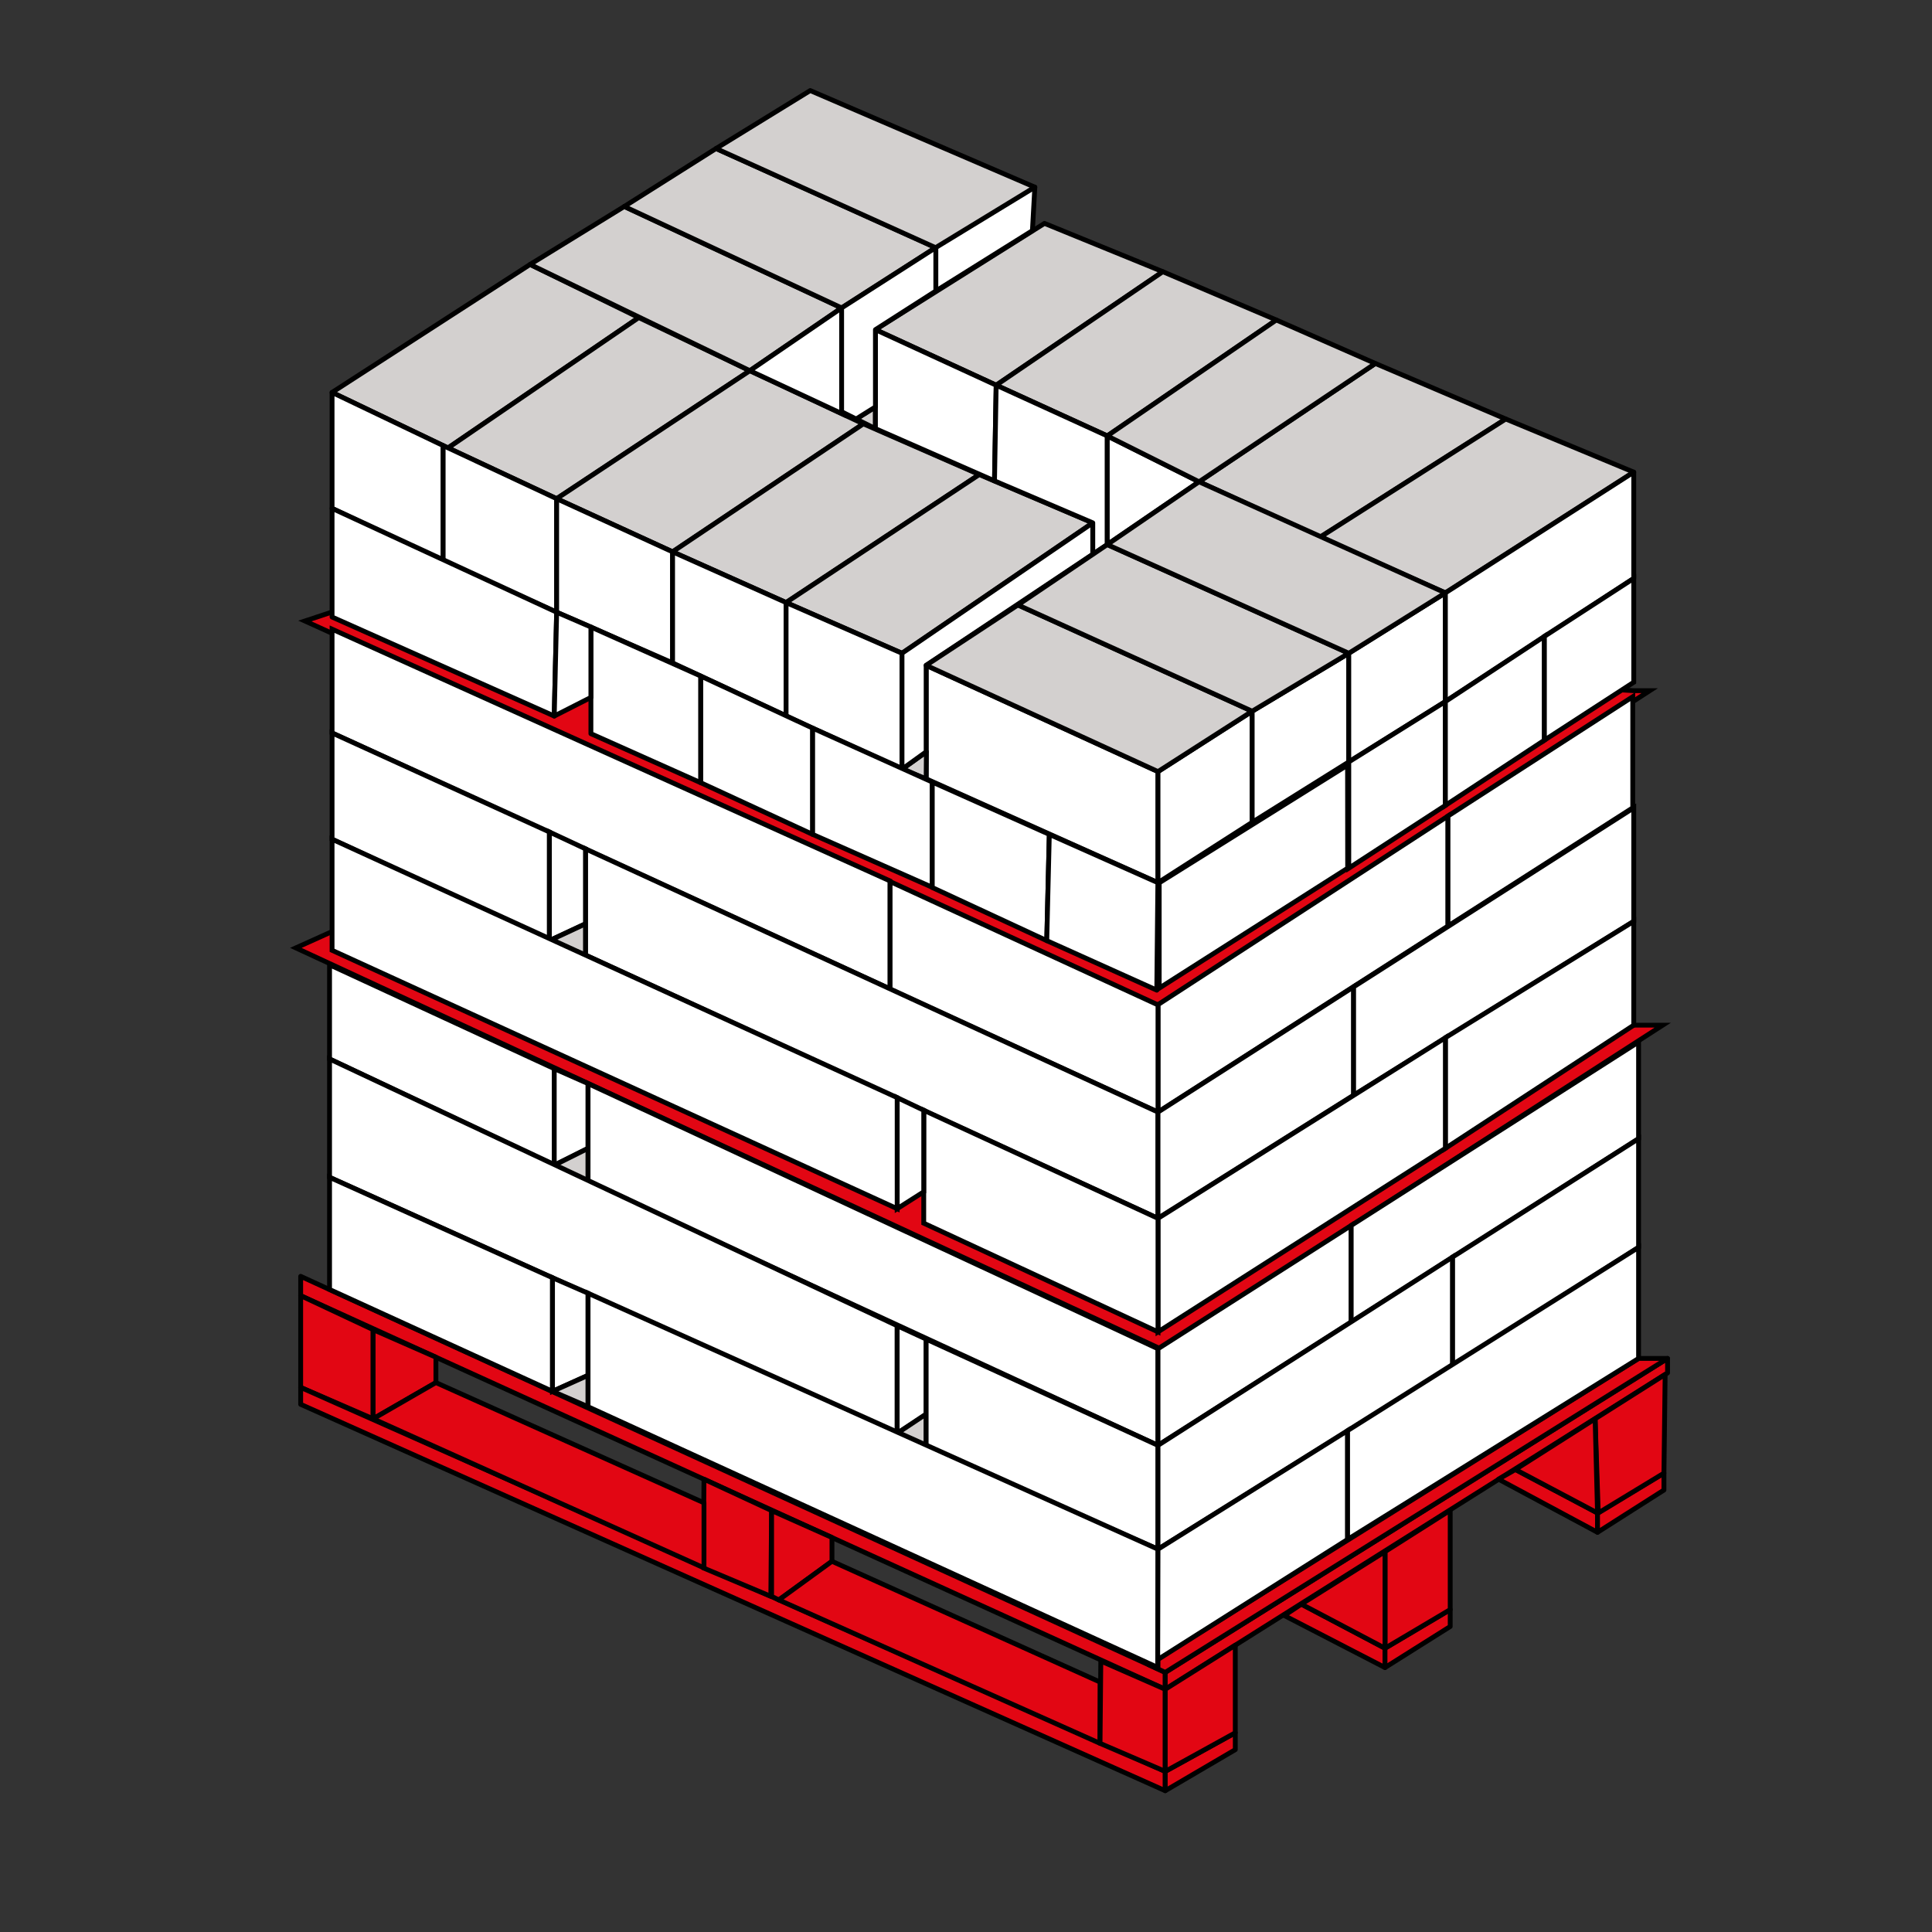 <?xml version="1.0" encoding="UTF-8"?>
<svg xmlns="http://www.w3.org/2000/svg" viewBox="0 0 800 800">
  <rect x="0" y="0" width="800" height="800" fill="#333333" stroke="none"/>
  <defs>
    <style>.cls-1,.cls-2,.cls-3,.cls-4{fill:#fff;}.cls-5,.cls-6,.cls-7{fill:#e20613;}.cls-2{stroke-width:2px;}.cls-2,.cls-3,.cls-6,.cls-8{stroke-miterlimit:10;}.cls-2,.cls-3,.cls-6,.cls-8,.cls-4,.cls-9,.cls-7{stroke:#000;}.cls-3,.cls-6,.cls-8,.cls-4,.cls-9,.cls-7{stroke-width:2px;}.cls-8,.cls-9{fill:#d3d0cf;}.cls-4,.cls-9,.cls-7{stroke-linejoin:round;}</style>
  </defs>
  <g id="Ebene_1">
    <polyline class="cls-9" points="569.5 150.5 623.5 173.5 546.5 222.5 496.5 199.5 569.5 150.5"></polyline>
    <polyline class="cls-9" points="546.5 222.5 598.5 245.5 676.5 195.5 623.5 173.5 546.5 222.5"></polyline>
  </g>
  <g id="Ebene_2">
    <polygon class="cls-6" points="137.5 385.74 122.5 392.5 480.5 558.5 688.5 424.5 676.5 424.5 137.5 385.74"></polygon>
    <g>
      <polygon class="cls-5" points="126.24 257.14 137.48 253.42 676.44 286 683.11 286 479.92 417.36 126.24 257.14"></polygon>
      <path d="M137.61,254.43l538.77,32.56h.06s.06,0,.06,0h3.22l-199.89,129.23L128.99,257.29l8.62-2.86m-.26-2.02l-13.84,4.59,356.5,161.5,206.5-133.5h-10L137.34,252.41h0Z"></path>
    </g>
    <polygon class="cls-7" points="124.5 528.5 482.5 692.5 482.5 699.5 124.5 536.5 124.5 528.5"></polygon>
    <polygon class="cls-7" points="124.5 536.5 124.5 574.5 154.5 587.5 154.5 550.58 124.5 536.5"></polygon>
    <polygon class="cls-7" points="154.5 587.5 180.5 572.5 180.5 561.99 154.5 550.58 154.5 587.5"></polygon>
    <polygon class="cls-7" points="124.5 574.5 482.5 733.5 482.5 741.5 124.5 581.5 124.5 574.5"></polygon>
    <polygon class="cls-7" points="291.5 612.5 291.21 649.23 319.18 661.01 319.5 625.5 291.5 612.5"></polygon>
    <polygon class="cls-7" points="322.5 662.5 344.5 646.5 344.5 636.64 319.5 625.5 319.5 661.01 322.5 662.5"></polygon>
    <polygon class="cls-7" points="180.5 572.5 291.5 622.28 291.5 649.23 154.5 587.5 180.5 572.5"></polygon>
    <polygon class="cls-7" points="322.5 662.5 344.5 646.5 455.5 696.5 455.5 721.89 322.5 662.5"></polygon>
    <polygon class="cls-7" points="455.82 687.8 455.5 721.89 482.5 733.5 482.5 699.5 455.82 687.8"></polygon>
    <polygon class="cls-7" points="482.5 692.5 690.5 562.5 690.5 568.5 482.5 699.5 482.5 692.5"></polygon>
    <polygon class="cls-7" points="690.5 562.5 678.5 562.5 475.55 689.28 482.5 692.5 690.5 562.5"></polygon>
    <polygon class="cls-7" points="482.5 741.5 511.5 724.5 511.5 717.5 482.5 733.5 482.5 741.5"></polygon>
    <polygon class="cls-7" points="511.5 717.5 511.5 681.25 482.5 699.5 482.5 733.5 511.5 717.5"></polygon>
    <polygon class="cls-7" points="531.8 668.96 573.5 690.5 573.5 682.5 538.86 664.24 531.8 668.96"></polygon>
    <polygon class="cls-7" points="573.5 690.5 600.5 673.5 600.5 666.5 573.5 682.5 573.5 690.5"></polygon>
    <polygon class="cls-7" points="600.5 666.5 600.5 625.37 573.5 642.5 573.5 682.5 600.5 666.5"></polygon>
    <polygon class="cls-7" points="538.86 664.24 573.5 642.5 573.5 682.5 538.86 664.24"></polygon>
    <polygon class="cls-7" points="620.5 612.5 661.5 634.5 661.5 626.5 627.5 608.5 620.5 612.5"></polygon>
    <polygon class="cls-7" points="661.5 634.5 689 617 689 610 661.5 626.5 661.5 634.5"></polygon>
    <polygon class="cls-7" points="689 610 689.5 569.13 660.5 587.5 661.81 626.5 689 610"></polygon>
    <polygon class="cls-7" points="660.5 587.5 661.5 626.5 627.5 608.5 660.5 587.5"></polygon>
    <polygon class="cls-9" points="219.5 109.5 137.5 162.5 185.5 185.5 264.5 131.5 219.5 109.5"></polygon>
    <polygon class="cls-9" points="185.5 185.5 230.5 206.5 310.5 153.5 264.5 131.5 185.5 185.5"></polygon>
    <polygon class="cls-9" points="230.5 206.5 278.5 228.5 357.5 175.5 310.5 153.5 230.5 206.5"></polygon>
    <polygon class="cls-9" points="278.5 228.5 325.5 249.5 405.5 196.5 357.5 175.5 278.5 228.5"></polygon>
    <polygon class="cls-9" points="325.5 249.5 373.5 270.5 452.5 216.5 405.5 196.5 325.5 249.5"></polygon>
    <polygon class="cls-4" points="137.5 162.5 137.5 210.5 183.5 232.5 183.5 184.5 137.5 162.5"></polygon>
    <polygon class="cls-4" points="183.5 184.5 183.5 232.5 230.5 253.5 230.5 206.5 183.5 184.5"></polygon>
    <polygon class="cls-4" points="230.5 206.5 230.5 253.5 278.5 274.5 278.5 228.5 230.5 206.5"></polygon>
    <polygon class="cls-4" points="278.5 228.5 278.5 274.5 325.5 296.5 325.5 249.5 278.5 228.5"></polygon>
    <polygon class="cls-4" points="325.5 249.5 325.5 296.5 373.5 318.5 373.5 270.5 325.5 249.5"></polygon>
    <polygon class="cls-4" points="383.5 275.5 383.5 322.5 479.5 365.5 479.5 319.5 383.5 275.5"></polygon>
    <polygon class="cls-4" points="479.5 319.5 518.5 294.5 518.5 340.5 479.5 365.5 479.5 319.5"></polygon>
    <polygon class="cls-4" points="518.5 294.5 558.5 270.5 558.5 315.5 518.5 340.5 518.5 294.5"></polygon>
    <polygon class="cls-4" points="558.5 270.5 598.5 245.5 598.5 290.5 558.5 315.5 558.5 270.5"></polygon>
    <polygon class="cls-4" points="598.5 245.5 676.5 195.5 676.5 239.5 598.5 290.5 598.5 245.5"></polygon>
    <polygon class="cls-9" points="373.5 318.5 383.6 311.31 383.5 322.5 373.5 318.5"></polygon>
    <polygon class="cls-4" points="452.5 216.5 452.5 229.5 383.5 275.5 383.5 311.31 373.5 318.5 373.5 270.5 452.5 216.5"></polygon>
    <polygon class="cls-9" points="219.5 109.5 258.5 85.5 348.5 127.5 310.5 153.5 219.5 109.5"></polygon>
    <polygon class="cls-9" points="258.5 85.5 296.5 61.5 387.5 102.5 348.5 127.5 258.5 85.5"></polygon>
    <polygon class="cls-9" points="296.5 61.5 335.5 37.5 428.5 77.5 389.5 103.5 296.5 61.5"></polygon>
    <polygon class="cls-4" points="348.5 127.5 350.5 172.17 310.5 153.5 348.5 127.5"></polygon>
    <polygon class="cls-9" points="354.5 173.5 362.5 168.5 362.5 177.5 354.5 173.5"></polygon>
    <polygon class="cls-9" points="432.5 92.5 362.5 136.5 412.5 159.5 481.5 112.5 432.5 92.5"></polygon>
    <polygon class="cls-4" points="362.5 136.5 362.5 177.5 411.8 199.12 412.5 159.5 362.5 136.5"></polygon>
    <polygon class="cls-4" points="428.5 77.5 427.5 95.5 387.5 120.5 387.5 102.5 428.5 77.5"></polygon>
    <polygon class="cls-4" points="387.5 102.5 348.5 127.5 348.5 170.5 354.5 173.5 362.5 168.5 362.5 136.5 387.5 120.5 387.5 102.5"></polygon>
    <polygon class="cls-9" points="412.5 159.5 458.5 180.5 528.5 132.5 481.5 112.5 412.5 159.5"></polygon>
    <polygon class="cls-4" points="412.5 159.5 411.8 199.12 452.5 216.5 452.5 229.5 458.5 225.5 458.5 180.5 412.5 159.5"></polygon>
    <polygon class="cls-4" points="458.5 180.5 496.5 199.5 458.5 225.5 458.5 180.5"></polygon>
    <polygon class="cls-9" points="383.5 275.5 421.5 250.5 518.5 294.5 479.5 319.5 383.5 275.5"></polygon>
    <polygon class="cls-9" points="421.5 250.5 458.5 225.5 558.5 270.5 518.5 294.5 421.5 250.5"></polygon>
    <polygon class="cls-9" points="458.5 225.5 496.5 199.5 598.5 245.5 558.5 270.5 458.5 225.5"></polygon>
    <polygon class="cls-9" points="458.5 180.5 496.5 199.5 569.5 150.5 528.5 132.5 458.5 180.5"></polygon>
    <polygon class="cls-4" points="137.5 210.5 137.5 255.5 229.5 296.5 230.5 253.5 137.5 210.5"></polygon>
    <polygon class="cls-4" points="244.68 259.63 244.68 303.8 290.18 324.12 290.18 279.95 244.68 259.63"></polygon>
    <polygon class="cls-4" points="290.18 279.95 336.5 301.5 336.5 345.5 290.18 324.12 290.18 279.95"></polygon>
    <polygon class="cls-4" points="336.5 301.5 386.03 323.83 386.03 367.41 336.5 345.5 336.5 301.5"></polygon>
    <polygon class="cls-4" points="386.03 323.83 386.03 367.5 433.44 389.5 434.5 345.5 386.03 323.83"></polygon>
    <polygon class="cls-4" points="434.5 345.5 433.44 389.5 479 410 479.45 365.5 434.5 345.5"></polygon>
    <polygon class="cls-4" points="229.5 296.5 244.68 288.79 244.68 259.63 230.5 253.5 229.5 296.5"></polygon>
    <g>
      <polygon class="cls-1" points="480 365.55 558 316.8 558.04 359.49 480 409.18 480 365.55"></polygon>
      <path d="M557,318.61l.04,40.34-76.04,48.41v-41.25l76-47.5m2-3.61l-80,50v46l80.04-50.96-.04-45.04h0Z"></path>
    </g>
    <polygon class="cls-3" points="558.5 315.5 598.5 290.5 598.5 333.5 558.5 359.5 558.5 315.5"></polygon>
    <polygon class="cls-3" points="598.5 290.5 639.5 263.5 639.5 306.5 598.5 333.5 598.5 290.5"></polygon>
    <polygon class="cls-3" points="639.5 263.5 676.5 239.5 676.5 282.5 639.5 306.5 639.5 263.5"></polygon>
    <polygon class="cls-3" points="676.09 288.49 676.09 334.5 599.5 383.5 599.5 337.96 676.09 288.49"></polygon>
    <polygon class="cls-3" points="599.5 383.5 479.5 460.5 479.5 416 599.5 337.96 599.5 383.5"></polygon>
    <polygon class="cls-2" points="479.5 460.5 368.5 409.63 368.5 365 479.5 416.11 479.5 460.5"></polygon>
    <polygon class="cls-3" points="368.5 364.76 368.5 409.5 137.5 303.5 137.5 260.52 368.5 364.76"></polygon>
    <polygon class="cls-3" points="137.5 303.5 137.5 347.5 227.5 389.5 227.5 344.5 137.5 303.5"></polygon>
    <polygon class="cls-3" points="227.5 389.5 242.5 382.5 242.5 351.51 227.5 344.5 227.5 389.5"></polygon>
    <polygon class="cls-8" points="227.5 389.5 242.5 395.5 242.5 382.5 227.5 389.5"></polygon>
    <polygon class="cls-3" points="242.5 351.51 242.5 395.5 479.5 504.5 479.5 460.5 242.5 351.51"></polygon>
    <polygon class="cls-3" points="479.5 504.5 560.5 453.5 560.5 408.64 479.5 460.5 479.5 504.5"></polygon>
    <polygon class="cls-3" points="560.5 408.64 560.5 453.5 676.5 381.5 676.5 334.5 560.5 408.64"></polygon>
    <polygon class="cls-3" points="676.5 381.5 676.5 424.5 598.5 475.5 598.5 429.69 676.5 381.5"></polygon>
    <polygon class="cls-3" points="598.5 429.69 479.5 504.5 479.5 551.5 598.5 475.5 598.5 429.69"></polygon>
    <polygon class="cls-3" points="479.5 504.5 382.5 459.73 382.5 506.5 479.5 551.5 479.5 504.5"></polygon>
    <polygon class="cls-3" points="382.5 493.5 371.5 500.5 371.5 454.5 382.5 459.73 382.5 493.5"></polygon>
    <polygon class="cls-3" points="137.5 347.5 137.5 385.74 137.5 393.5 371.5 500.5 371.5 454.5 137.5 347.5"></polygon>
    <polygon class="cls-3" points="136.46 399.5 136.46 438.5 229.5 482.5 229.5 442.5 136.46 399.5"></polygon>
    <polygon class="cls-3" points="229.5 482.5 243.5 475.5 243.5 448.69 229.5 442.5 229.5 482.5"></polygon>
    <polygon class="cls-8" points="229.5 482.5 243.5 489.5 243.5 475.5 229.5 482.5"></polygon>
    <polygon class="cls-3" points="243.5 448.69 243.5 489.5 479.5 598.5 479.5 558.5 243.5 448.69"></polygon>
    <polygon class="cls-3" points="479.5 558.5 479.5 598.5 559.5 547.5 559.5 507.44 479.5 558.5"></polygon>
    <polygon class="cls-3" points="559.5 507.44 559.5 547.5 678.5 471.5 678.5 431.46 559.5 507.44"></polygon>
    <polygon class="cls-3" points="136.46 438.5 136.46 487.5 371.5 593.5 371.5 548.96 136.46 438.5"></polygon>
    <polyline class="cls-3" points="382.5 586.5 371.5 593.5 371.5 548.96 383.5 554.5 383.5 586.5 371.5 593.5"></polyline>
    <polygon class="cls-8" points="371.5 593.5 383.5 599.5 383.5 585.5 371.5 593.5"></polygon>
    <polygon class="cls-3" points="383.5 599.5 479.5 641.5 479.5 598.5 383.5 554.5 383.5 599.5"></polygon>
    <polygon class="cls-3" points="479.5 598.5 479.5 641.5 601.5 565.5 601.5 520.5 479.5 598.5"></polygon>
    <polygon class="cls-3" points="601.5 520.5 601.5 565.5 678.5 516.5 678.5 471.5 601.5 520.5"></polygon>
    <polygon class="cls-3" points="136.46 487.5 136.46 533.94 228.78 576.12 228.78 529.08 136.46 487.5"></polygon>
    <polygon class="cls-3" points="228.78 576.12 243.5 569.5 243.5 535.5 228.78 529.08 228.78 576.12"></polygon>
    <polygon class="cls-8" points="228.78 576.12 243.5 582.5 243.5 569.5 228.78 576.12"></polygon>
    <polygon class="cls-3" points="243.5 535.5 243.5 582.5 479.5 690.5 479.5 641.5 243.5 535.5"></polygon>
    <polygon class="cls-3" points="479.5 641.5 558.01 592.39 558.01 637.45 479.38 687.21 479.5 641.5"></polygon>
    <polygon class="cls-3" points="558.01 592.39 558.01 637.45 678.5 562.5 678.5 516.5 558.01 592.39"></polygon>
  </g>
</svg>
